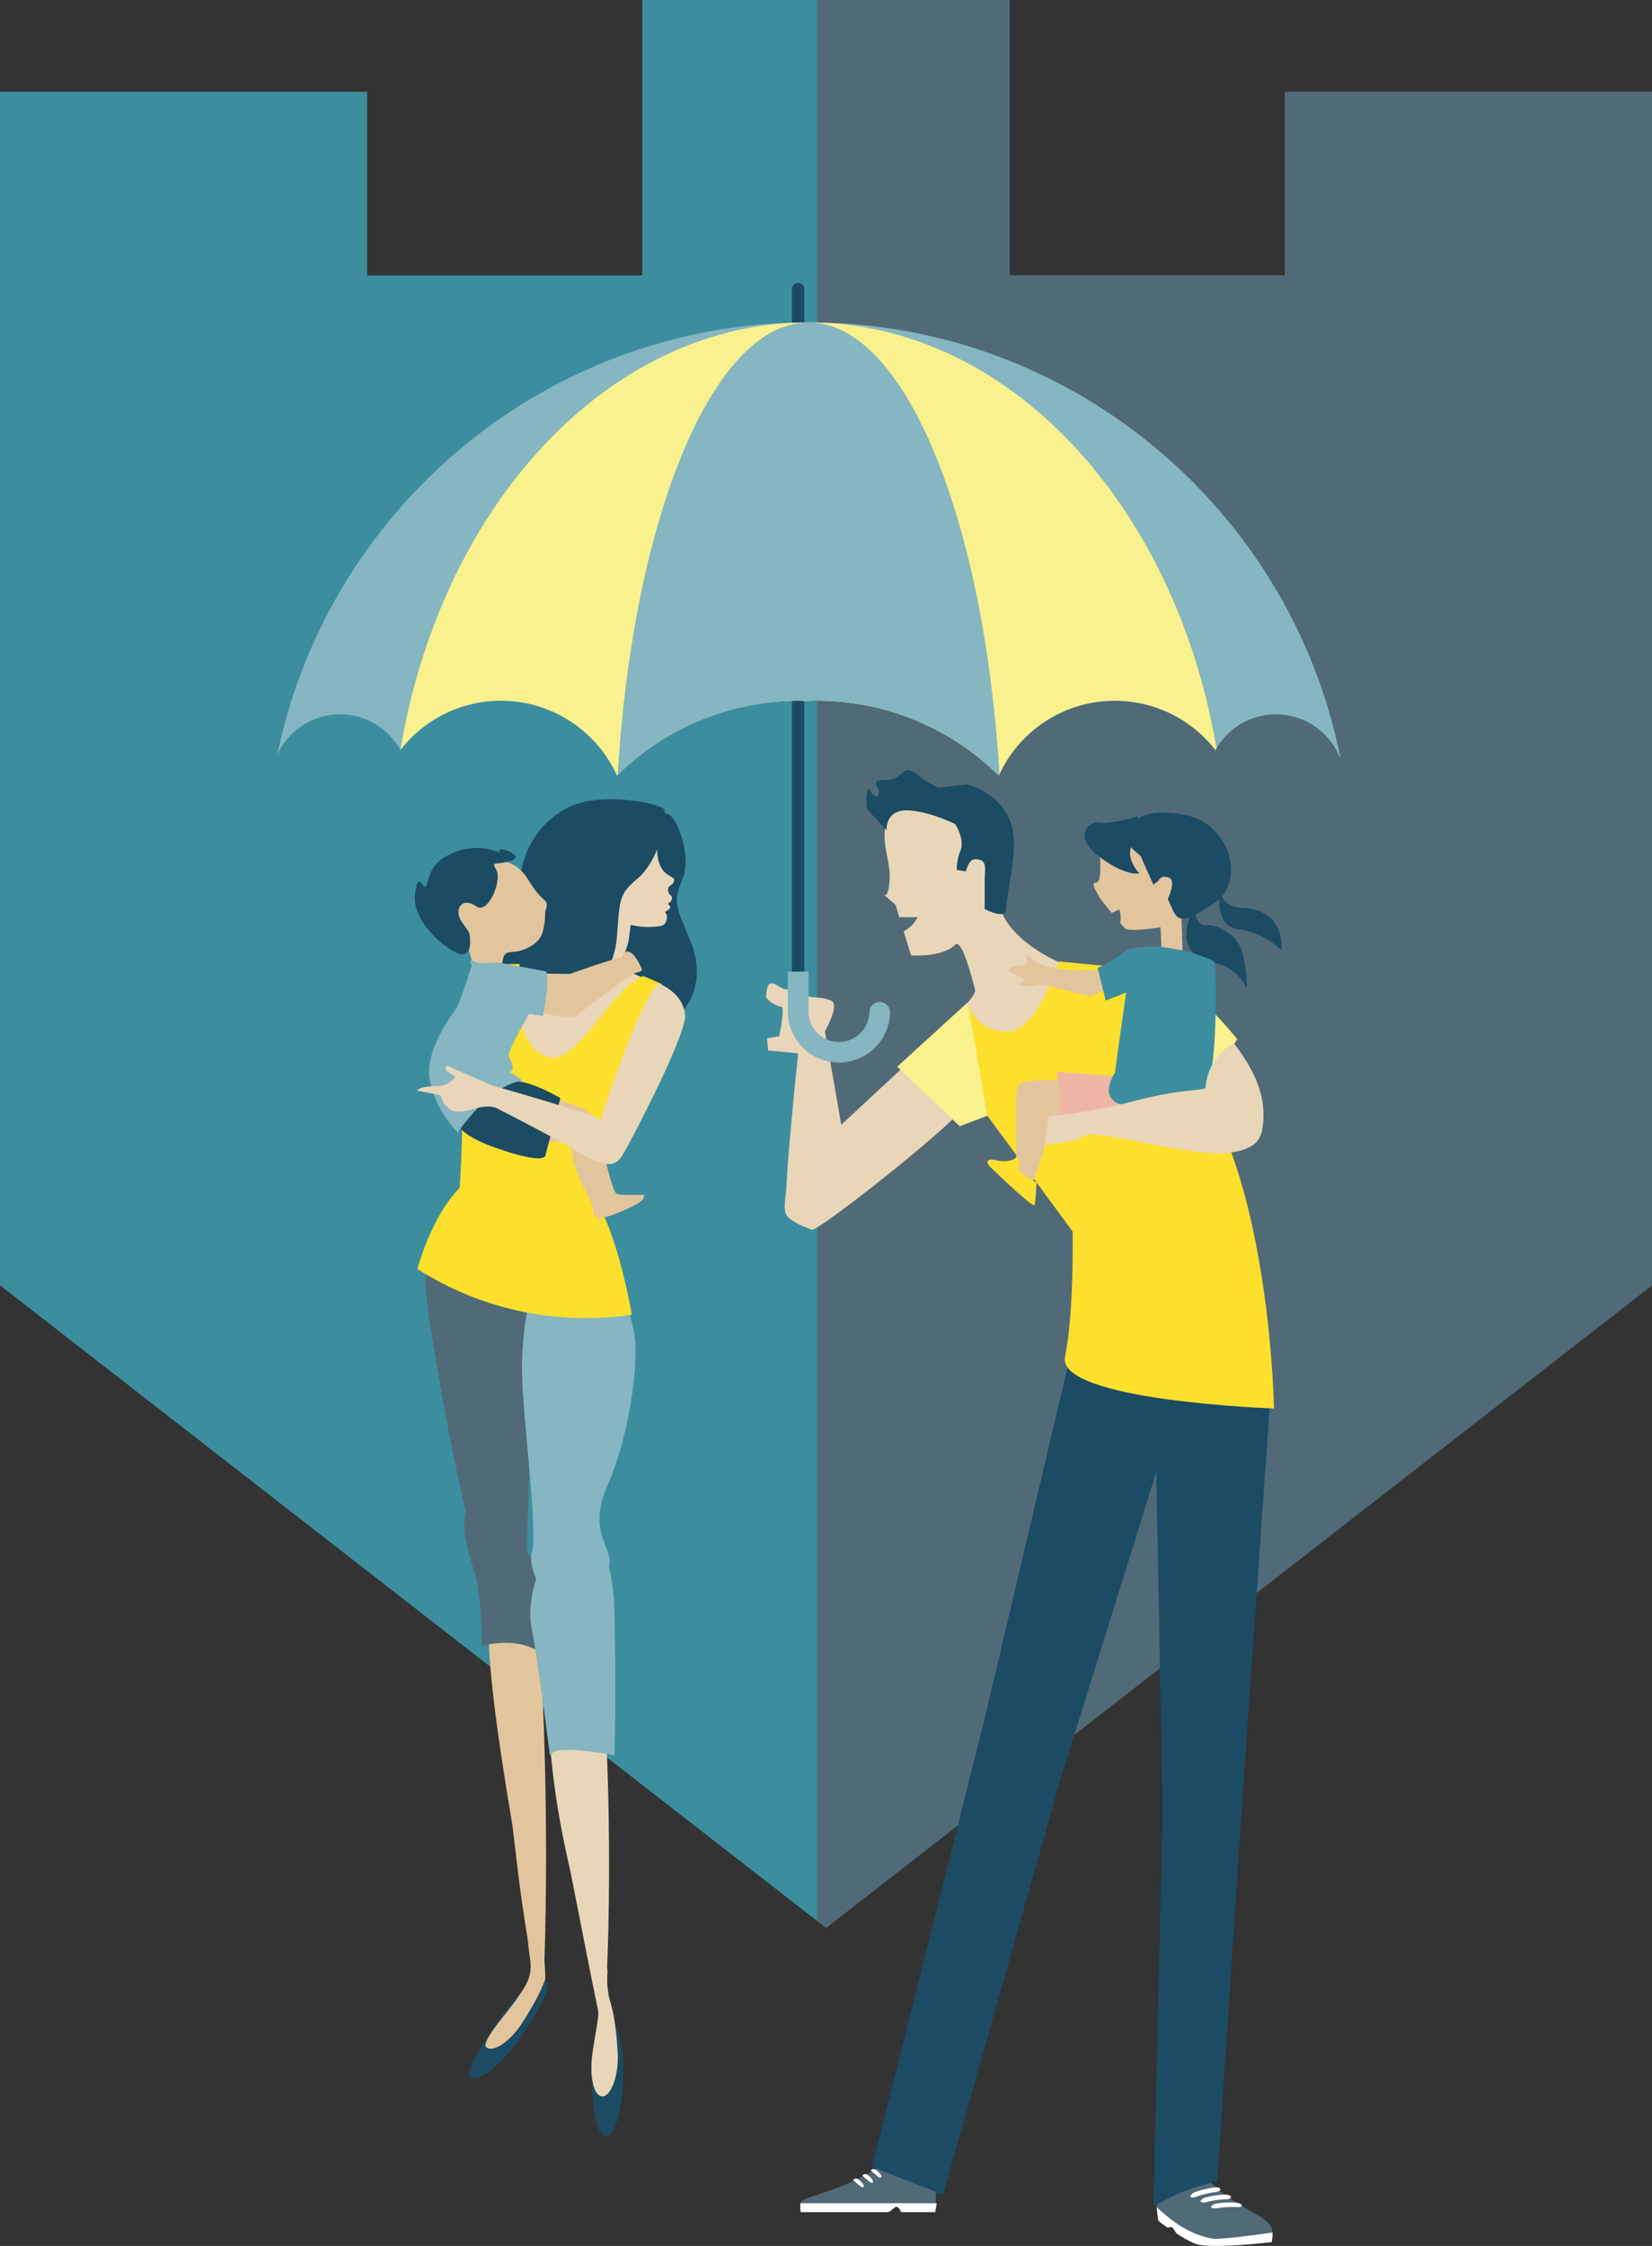 <svg id="Ebene_1" data-name="Ebene 1" xmlns="http://www.w3.org/2000/svg" viewBox="0 0 722.27 981.69"><rect x="0" y="0" width="722.27" height="981.69" fill="#333333" stroke="none"/><defs><style>.cls-1{fill:#3c8e9f;}.cls-2{fill:#516a78;}.cls-3{fill:#e9d6b8;}.cls-4{fill:#e2c59c;}.cls-5{fill:#1c4b64;}.cls-6{fill:#85b6c1;}.cls-7{fill:#fddf2d;}.cls-8{fill:#fff;}.cls-9{fill:#f8f18e;}.cls-10{fill:#f0b6a5;}</style></defs><polygon class="cls-1" points="160.51 40.13 0 40.13 0 561.79 361.12 842.65 722.27 561.79 722.27 40.13 561.78 40.13 561.78 120.39 441.39 120.39 441.39 0 280.85 0 280.85 120.39 160.51 120.39 160.51 40.13"/><polygon class="cls-2" points="561.78 120.39 441.39 120.39 441.39 0 357.23 0 357.23 839.63 361.12 842.65 722.27 561.79 722.27 40.13 561.78 40.13 561.78 120.39"/><path class="cls-3" d="M616.29,568.2l-.32-.28A1.05,1.05,0,0,0,616.29,568.2Z" transform="translate(-229.7 -177.02)"/><path class="cls-3" d="M671.32,581.93c-10-12.67-2.66-26.68-9.33-38.68s-42-17.34-44.69-7.34,2,17.34,1.34,26c-.5,6.52-1.76,6.63-2.35,6.28l5,4.39,1.61,5.34h8a13.82,13.82,0,0,1-6.12,6.14L628,594.6s13.58,1.09,19.33-4.67c2.67-2.67,6.76,12.07,8.68,19.83.53,2.13-7,9.61-7,9.61S668.66,666,700,600.6C700,600.6,681.33,594.6,671.32,581.93Z" transform="translate(-229.7 -177.02)"/><path class="cls-4" d="M464.41,891.74c-.92-3.89-1.54-7.79-2.36-11.61-3.51-6-6.78-9.47-9.56-9.6-10.5-.47-14.16,13.44,1.28,104.55.4,2.37,3.31,31.42,7,51.26,2.44,13.15,6.43,20.56,6.49,19.45C469.9,990.12,467.75,905.8,464.41,891.74Z" transform="translate(-229.7 -177.02)"/><path class="cls-5" d="M457,1067.93c-8.12,12.09-18.55,19.56-21.59,17s9.69-22.52,18.94-33.6c7.13-8.53,10.85-10.54,13.9-8S465.08,1055.82,457,1067.93Z" transform="translate(-229.7 -177.02)"/><path class="cls-4" d="M457.68,1061.72c-5.35,8.21-13,12.69-15.4,10.06s10.47-16.41,13.85-21.74c3-4.69,6.62-8.47,5.29-17.11-2-13.09-1.61-23.87-.32-23.73,0,0,5.31-1,5.36,2.78.14,10.24,2.1,28.78,1.54,30.39C466.39,1046.87,463.24,1053.18,457.68,1061.72Z" transform="translate(-229.7 -177.02)"/><path class="cls-3" d="M492.59,911c-.78-3.92-1.25-7.84-1.92-11.69-3.29-6.16-6.44-9.72-9.2-10-10.47-.87-18.81,34.54-2.64,104.52.9,3.9,14.36,74.08,14.6,71.31C498.17,1009.69,495.4,925.21,492.59,911Z" transform="translate(-229.7 -177.02)"/><path class="cls-5" d="M502.13,1085.85c-.44,14-3.79,25.2-7.49,25.08s-6.32-11.53-5.88-25.5,3.78-25.19,7.47-25.08S502.56,1071.88,502.13,1085.85Z" transform="translate(-229.7 -177.02)"/><path class="cls-3" d="M499.75,1074.31c.57,10.3-3.17,19.33-6.85,19s-5.57-8.62-4.17-18.83c1.76-12.92,3.92-18,1.65-25.87-2.36-8.11-1.14-15.28,0-16.1s5.24,3,4.91,6.86a37,37,0,0,0,1.14,12.35C497.92,1056.41,499.17,1063.62,499.75,1074.31Z" transform="translate(-229.7 -177.02)"/><path class="cls-2" d="M419.66,712.44s-7.22,8.66-2.17,41.88C421,777.58,429.09,823,435,843.51c2.54,8.79,5.31,17.12,7.05,19.5,5.77,8,15.89,19.86,17.33,5.42s.72-84.5,7.94-98.94S494.76,713.88,419.66,712.44Z" transform="translate(-229.7 -177.02)"/><path class="cls-2" d="M438.44,869.88a141.8,141.8,0,0,1,1.8,26.71s16.61-5.41,27.81,4.34c1.54,1.34.39-17.91-.73-22.39-.72-2.89-2.88-12.28-5.05-18.78s-13.72-23.11-14.45-28.16-12.27-20.22-15.16,10.83C432,849.76,437.72,864.82,438.44,869.88Z" transform="translate(-229.7 -177.02)"/><path class="cls-6" d="M492.6,723.27s12.28,22.39,14.45,36.83-2.89,46.22-11.56,65.72.72,26.72.72,33.22-5.78,27.44-13.72,27.44-23.11-20.94-20.22-31.05-5.06-65-4.33-83.77S462.27,713.88,492.6,723.27Z" transform="translate(-229.7 -177.02)"/><path class="cls-6" d="M489,850.38s8.67.72,9.39,33.22,0,60.66,0,60.66-28.89-5.78-28.16.72-5.06-41.16-8-55.61,4.34-28.88,8-37.55S486.1,846.76,489,850.38Z" transform="translate(-229.7 -177.02)"/><path class="cls-5" d="M519.81,532.85c-4.95,3-18.85,12.17-28.2,25.92s-14.11,20.47-4.92,34.4-9.83,45,2,35.73c13.75-10.81,15.35,1.62,25.73-1.5,18.28-5.5,24-22.61,17.16-39S524,571.25,528.22,561,524.68,529.86,519.81,532.85Z" transform="translate(-229.7 -177.02)"/><path class="cls-3" d="M469.39,606.8s4.52-2,8.36-14.54,5.72-19,4.21-24.18,25.69.62,24,10.06-.43,11.1-5.65,20.19-2.33,12.84,2.35,13.11S469.06,610.71,469.39,606.8Z" transform="translate(-229.7 -177.02)"/><path class="cls-3" d="M495.17,572.61s-4.2,21.55,7.62,27.95a74.15,74.15,0,0,0,10.67,4.82L465.32,651l-24-47.63s33.36-1.15,34.3-15.24C477.39,561.44,489.58,537.3,495.17,572.61Z" transform="translate(-229.7 -177.02)"/><path class="cls-3" d="M500,561a28.69,28.69,0,0,1-13.43,5.42c11.22,19.79,31.52,15.46,32.2,15.28a2.64,2.64,0,0,0,2-1.63,4.8,4.8,0,0,0,.45-3.15c-.22-.61-.89-1.2-.7-1.33l1.84-1.22c.32-.22.36-1.29.36-1.29a9,9,0,0,1-1.05-1c1.71-1.13,1.84-2.07,1.88-2.57s-.67-1.2-1.29-1.79a3.64,3.64,0,0,1-.37-2.68c.17-.59,1.9-1.55,2.18-2.11s.5-1.66.26-1.88-1.15-.77-2.89-1.88-4.1-4.07-4.37-9.56-1.57-5.13-2.75-7.56C511.29,535.82,509.32,554.07,500,561Z" transform="translate(-229.7 -177.02)"/><path class="cls-5" d="M520.19,531c-.69-2.68-28.52-8.62-43.07-.59S455.33,554,457.23,570.59s-29.12,35.71-14.39,32.76c17.14-3.43,13,8.39,23.62,10.29,18.79,3.36,31.59-9.34,32.94-27s1-18.75,9.4-25.95S521.63,536.48,520.19,531Z" transform="translate(-229.7 -177.02)"/><path class="cls-7" d="M510.92,603.61c-14.22,5.59-29.31,40.15-42.17,35.31-17.53-6.61-11.81-40.52-11.81-40.52s-11.25-.16-12.2,1.14c-8,11.05-16.64,33.28-14.1,48s0,48.77,0,48.77-11.05,9.84-18.46,35.37a137,137,0,0,0,93.78,20c-7.68-41.6-17.4-52.36-17.4-52.36s16.77-36.58,15.75-50.3,14.74-41.92,14.74-41.92Z" transform="translate(-229.7 -177.02)"/><path class="cls-3" d="M634.18,634.58l-58.82,54.64s-4.48,15.85-1.6,19.23,8.86,5.19,10.93,6.11,54.52-39.65,68-54.85S634.18,634.58,634.18,634.58Z" transform="translate(-229.7 -177.02)"/><path class="cls-2" d="M639.38,1125.58l-.81,18.32h-14.9s-.83-2.29-2.09-2.29c-1.06,0-2.43,2.29-3.88,2.29H579.8s-.68-3.39.14-4.57c.42-.59,2.92-1.64,4.58-2.15,7.7-2.39,29.73-9.85,33.56-18C622.74,1109.33,639.38,1125.58,639.38,1125.58Z" transform="translate(-229.7 -177.02)"/><path class="cls-8" d="M579.66,1140.05a12,12,0,0,0,.14,3.85h37.9c1.45,0,2.82-2.29,3.88-2.29,1.26,0,2.09,2.29,2.09,2.29h14.9l.67-3.85Z" transform="translate(-229.7 -177.02)"/><path class="cls-8" d="M607.27,1132.88c-.33.48-1.19-.07-2.31-1-2.72-2.3-2.47-2-1.77-2.43.49-.26,1.07-.52,2.64.86C606.93,1131.27,607.6,1132.4,607.27,1132.88Z" transform="translate(-229.7 -177.02)"/><path class="cls-8" d="M611.3,1130.92c-.33.49-1.19-.06-2.31-1-2.72-2.3-2.47-2.05-1.77-2.42.49-.27,1.07-.54,2.64.84C611,1129.32,611.63,1130.46,611.3,1130.92Z" transform="translate(-229.7 -177.02)"/><path class="cls-8" d="M615,1128.7c-.33.48-1.19-.06-2.31-1-2.72-2.29-2.47-2-1.76-2.42.49-.27,1.07-.53,2.63.85C614.67,1127.09,615.33,1128.23,615,1128.7Z" transform="translate(-229.7 -177.02)"/><path class="cls-2" d="M785.34,1150.17c1.2,2.06.38,6.85.38,6.85s-24.64,3-32.56,1c-2.07-.54-5.55-2.5-8.83-4.58-.55-.35-1.53-2.44-2.06-2.78-1-.65-1.51.43-2.36-.15a29.31,29.31,0,0,1-3.77-2.88c-2.16-12.47.72-17.5.72-17.5s15.78-7.7,19.71-2.33C765.83,1140.42,781.87,1144.24,785.34,1150.17Z" transform="translate(-229.7 -177.02)"/><path class="cls-8" d="M786.06,1152.84c-7.61,1.08-23.57,3.23-26.51,2.64-12-2.41-19.23-9.39-24.11-13.69a55.24,55.24,0,0,0,.7,5.82,29.31,29.31,0,0,0,3.77,2.88c.85.58,1.37-.5,2.36.15.53.34,1.51,2.43,2.06,2.78,3.28,2.08,6.76,4,8.83,4.58,7.92,2,32.56-1,32.56-1A19.46,19.46,0,0,0,786.06,1152.84Z" transform="translate(-229.7 -177.02)"/><path class="cls-8" d="M772.66,1141c.1.53-.92.82-2.3.74a39.16,39.16,0,0,0-8.48.47c-1.4.22-2.6,0-2.66-.55s1-1.3,2.43-1.51a38.61,38.61,0,0,1,8.36-.37C771.37,1139.87,772.55,1140.47,772.66,1141Z" transform="translate(-229.7 -177.02)"/><path class="cls-8" d="M767.91,1137.3c.09.54-.95,1-2.31,1a40,40,0,0,0-8.37,1.24c-1.38.36-2.55.25-2.59-.34s1-1.44,2.41-1.78a39.37,39.37,0,0,1,8.27-1.14C766.67,1136.25,767.82,1136.75,767.91,1137.3Z" transform="translate(-229.7 -177.02)"/><path class="cls-8" d="M763.31,1133.9c.07.57-1,1.09-2.33,1.28a39.85,39.85,0,0,0-8.24,2c-1.36.48-2.5.45-2.52-.16s1-1.56,2.38-2a41.07,41.07,0,0,1,8.16-1.88C762.1,1132.93,763.23,1133.35,763.31,1133.9Z" transform="translate(-229.7 -177.02)"/><polygon class="cls-5" points="467.41 594.75 430.06 753.02 381.26 947.08 412.28 959.31 463.85 777.03 519.87 597.42 467.41 594.75"/><path class="cls-5" d="M734.45,776.66l50.68,10.67L771.8,979.39l-9.89,151.06s-10.56,2.32-18.36,6c-2.6,1.21-9.54,5-9.54,5l4-172.72Z" transform="translate(-229.7 -177.02)"/><polygon class="cls-9" points="422.95 438.25 392.27 466.26 419.61 492.27 438.95 484.93 422.95 438.25"/><path class="cls-7" d="M727.34,600.6l-34.68-3.33s-9.33,30-22,30.67-18-10.67-18-12.67,8.67,49.35,8.67,49.35l37.34,50.68s.67,35.35-3.33,54.69,91.36,22.67,91.36,22.67-1.33-88-30-136.71S727.34,600.6,727.34,600.6Z" transform="translate(-229.7 -177.02)"/><path class="cls-9" d="M726,603.27s-1.34-6.67,12.67-.67,32,28.68,32,28.68l-20.68,30S735.34,651.28,726,603.27Z" transform="translate(-229.7 -177.02)"/><path class="cls-5" d="M660.21,574.37s9,4.64,9.33.45c.78-11.23,5.12-24.81,2.78-35.57-3.33-15.34-19.67-19.34-19.67-19.34L640,521.24s-5.5-2.37-8-4.67c-8-7.33-6.67,1.34-14.68,1.34s-3.33,2.66-3.33,5.33-2,2.67-4-.67-1.33,8-1.33,8l8.66,9.33s-.66-8.66,8.67-8.66,21.34,6,21.34,6,4.67,7,2,12.34a22.47,22.47,0,0,0-1.33,7.66l4,.67s1.11-5.34,4-5.34c5.7,0,4.23,4,4.23,9.34Z" transform="translate(-229.7 -177.02)"/><path class="cls-3" d="M587.3,633.06s10.66-16.46,5.77-18.68-9.77-.44-12-3.11-5.78-7.11-6.22-4.45-.45,4-5.34.89-4.44,2.67-4.89,4.45,4.89,4.89,6.67,4.89-.89,12.89-.89,12.89l-5.33.89.44,5.34,14.23,1.33Z" transform="translate(-229.7 -177.02)"/><path class="cls-3" d="M581.07,615.27s-8.89,78.69-7.55,88.47,9.78,10.67,16.89.89,8.89-23.56,8.89-24.89-9.78-57.35-10.67-60.91S581.07,615.27,581.07,615.27Z" transform="translate(-229.7 -177.02)"/><path class="cls-4" d="M694.46,649.5s-18.67-1.77-20,2.67,0,39.57,0,39.57l5.78,4.45s9.78-24,8-31.13l13.34.45S696.68,649.5,694.46,649.5Z" transform="translate(-229.7 -177.02)"/><path class="cls-10" d="M720.69,647.73l-28.9-2.23s1.34,12.45.89,17.79,15.12,8.89,29.79,8.44S720.69,647.73,720.69,647.73Z" transform="translate(-229.7 -177.02)"/><path class="cls-7" d="M682.9,694s-.44,8.45-.89,9.78-16-13.34-19.12-16.45-.89-4,2.67-3.11,8.45,0,8.45-1.78,1.78,4,1.78,4S670.89,687.29,682.9,694Z" transform="translate(-229.7 -177.02)"/><path class="cls-4" d="M714,602.82A22.38,22.38,0,0,0,703.35,601c-6.22.45-14.67-.89-18.23-2.22s-6.67-4.89-6.67-4.89a5.67,5.67,0,0,0,.45,3.56c.89,1.77-5.78,1.77-5.78,1.77s-4,1.78-1.78,2.67,6.22,3.12,6.22,3.12a2.36,2.36,0,0,1-2.22,1.77c-1.78,0,1.78,1.34,4,1.34s4.45-1.34,8-.45S706,612.6,706,612.6,724.24,605.93,714,602.82Z" transform="translate(-229.7 -177.02)"/><path class="cls-4" d="M746,571.26s3.56-28-11.56-30.24S710,545,710,545s2.22,17.78-.89,17.78.45,4.44.89,5.78c.23.7,3,4.13,5.71,7.47l3.43-1.46a13.26,13.26,0,0,1,.34,5.91c.94,1.08,1.69,1.92,2.08,2.3,1.78,1.78,15.56-.44,15.56-.44l.44,11.56,9.34,4Z" transform="translate(-229.7 -177.02)"/><path class="cls-5" d="M726.91,533.91s-12,3.56-16.45,2.67-12,5.78-.44,14.67,17.78,7.56,17.78,7.56-5.78-6.23-3.56-11.56S730,539.69,726.91,533.91Z" transform="translate(-229.7 -177.02)"/><path class="cls-5" d="M725.13,538.36s.89-8.89,21.79-5.34,27.57,29.34,13.78,38.68-16,8-18.23,3.11l-2.22-4.89s4-8,.45-9.33-4.45,1.33-4.45,1.33L734,563.7s-4.89-10.67-5.34-12-4.45-3.12-6.22-7.12S725.13,538.36,725.13,538.36Z" transform="translate(-229.7 -177.02)"/><path class="cls-5" d="M762.92,566.37s.86,7.22,10.23,7.56c12.45.44,17.34,8.44,16.89,18.67a31.86,31.86,0,0,0-18.67-9.34C762.05,582.19,762.48,571.26,762.92,566.37Z" transform="translate(-229.7 -177.02)"/><path class="cls-5" d="M751.81,574.37s.89,7.56,5.34,7.11S770.48,585,772.71,593a67.89,67.89,0,0,1,2.22,16s-4.45-9.34-14.23-11.12C742.89,594.69,748.7,578.81,751.81,574.37Z" transform="translate(-229.7 -177.02)"/><path class="cls-1" d="M735.36,659.73s16-2.67,21.34-7.12,4.89-52,4-54.68-20.89-8-29.34-7.11-7.56.44-12.45,4a51.44,51.44,0,0,1-7.33,4.42c-1.24.61-2,.91-2,.91l3.56,14.23,8.89-3.55L717.13,646S704.24,664.62,735.36,659.73Z" transform="translate(-229.7 -177.02)"/><path class="cls-3" d="M769.15,633.05S758,637.94,756.7,652.61c-.09,1-11.56.45-31.57,5.79a255.1,255.1,0,0,1-36.9,6.66l-1.77,12.45c4.7-1.32,11.11-.44,18.67-4.44,4-2.13,45.79,9.33,60,8s16.45-6.22,16.89-14.23S781.15,648.61,769.15,633.05Z" transform="translate(-229.7 -177.02)"/><path class="cls-4" d="M465.54,602.52l13.29.22s19.83-7.2,23.1-7.2c.65,0-1.09-2.61,2-2.61s5.66,6.1,6.32,7.41-1.53,1.52-3.49,2.18-24.18,18.08-25.93,18.74-9.15.43-19.17-3.27S465.54,602.52,465.54,602.52Z" transform="translate(-229.7 -177.02)"/><path class="cls-4" d="M461.62,675.72l17.86.44s-.43,6.75,3.49,15.68,5.23,9.81,5.88,13.08-.5,6.72,10,2.61c17.86-7,10.46-8.06,12.85-8.28s-10.61.57-12.42-.44-6.1-18.3-7.19-28.1-15.9-11.77-25.92-15.47C461.22,653.4,461.62,675.72,461.62,675.72Z" transform="translate(-229.7 -177.02)"/><path class="cls-5" d="M429.59,662.87s-6.31,7.62,16.35,15.68S468.16,682,468.16,682L474.69,657s-17.64-10.67-24.4-6.53C443.79,654.43,430.25,660.9,429.59,662.87Z" transform="translate(-229.7 -177.02)"/><path class="cls-4" d="M439,555.24s13.25-7.32,21.57,6.21c4.36,7.08,6.3,8,7.63,9.48s-.18,4.48-.18,4.48a29.41,29.41,0,0,1-1.24,9.57c-1.63,4.68-7.68,7.87-13.4,8.17-4.14.22-3.59,2.62-4.57,7.84s-6.21,6.87-9.81,2.29-3.27-11.44-6.86-16S417.72,558.84,439,555.24Z" transform="translate(-229.7 -177.02)"/><path class="cls-5" d="M426.54,550.34c12.74-5.93,22.39-.08,21.9-.65-3.33-3.87,12.09,1.3,4.58,3.59s-8.5-.33-6.21,4.25-3.69,19.24-8.82,15.69c-4.26-3-7.52-1.64-7.85,2.28s4.57,7.52,4.9,10.13,1,10.14-4.9,8.17-20.59-14.37-19-26.14,3.93.65,5.23-4.25S419.12,553.8,426.54,550.34Z" transform="translate(-229.7 -177.02)"/><path class="cls-6" d="M468.59,601.65s-19.61-3.71-21.13-3.92-8.28,1.09-10.68-.66-.87,2-.87,2-5,15.91-6.75,18.74S414.78,636.29,417.83,650a46.07,46.07,0,0,0,12,22S444,651.09,457.7,649.58c1.21-.14-2.11-2.23-4.88-3.72-.78-.42,3.16-.38-.68-7-1-1.68,8.83-18.67,8.83-18.67l6.1.87S469.9,608.62,468.59,601.65Z" transform="translate(-229.7 -177.02)"/><path class="cls-3" d="M517.78,606.91s10.92,4.06,11.43,14c.43,8.26-21.37,50.77-27.18,60.72-3.94,6.73-8.89,5.21-22.87-3.05-8.62-5.1-31.5-16.77-31.5-16.77s-3.05-2.54-11.18,0-10.16,0-10.16,0l-2.54-2.54-1.52-3.55-10.17-2s.52-2,9.66-2c3.05,0,7.24-3.17,6.86-4.32,0,0-6.48-3-3.31-4.57,0,0,2.8,1.33,6,2.66s12.38,5.55,13.84,6c38.11,11.06,45.73,13.85,47.26,14.87C492.38,666.23,509.65,612.5,517.78,606.91Z" transform="translate(-229.7 -177.02)"/><path class="cls-5" d="M596.49,640.09a20.57,20.57,0,0,1-20.55-20.54V303.39a2.72,2.72,0,0,1,5.44,0V619.55a15.11,15.11,0,0,0,30.21,0,2.72,2.72,0,0,1,5.44,0A20.56,20.56,0,0,1,596.49,640.09Z" transform="translate(-229.7 -177.02)"/><path class="cls-6" d="M378.4,489.23a30.11,30.11,0,0,1,26.32,15.62A55.68,55.68,0,0,1,499.46,516a113,113,0,0,1,79.63-32.72c.92,0,1.79.11,2.7.14,1.66-.07,3.32-.14,5-.14A113,113,0,0,1,666.39,516a55.69,55.69,0,0,1,94.74-11.13,30.15,30.15,0,0,1,54.21,2.85l.31.06C793.72,399.46,698,317.93,583.22,317.93c-114.48,0-210,81.11-232.28,189A30.22,30.22,0,0,1,378.4,489.23Z" transform="translate(-229.7 -177.02)"/><path class="cls-9" d="M448.72,483.28A55.74,55.74,0,0,1,499.46,516a113,113,0,0,1,79.63-32.72c.92,0,1.79.11,2.7.14,1.66-.07,3.32-.14,5-.14A113,113,0,0,1,666.39,516a55.69,55.69,0,0,1,94.74-11.13c.12-.23.29-.44.43-.66-17.95-106.5-90.95-186.26-178.34-186.26-87.56,0-160.67,80-178.45,186.86A55.65,55.65,0,0,1,448.72,483.28Z" transform="translate(-229.7 -177.02)"/><path class="cls-6" d="M579.09,483.28c.92,0,1.79.11,2.7.14,1.66-.07,3.32-.14,5-.14A113,113,0,0,1,666.39,516c.08-.17.19-.31.28-.47-6.74-112.13-41.52-197.58-83.45-197.58s-76.76,85.56-83.46,197.79A113,113,0,0,1,579.09,483.28Z" transform="translate(-229.7 -177.02)"/><path class="cls-6" d="M614.31,615a4.53,4.53,0,0,0-4.53,4.53,13.3,13.3,0,0,1-26.59,0V601.72h-9.06v17.83a22.36,22.36,0,0,0,44.71,0A4.52,4.52,0,0,0,614.31,615Z" transform="translate(-229.7 -177.02)"/></svg>